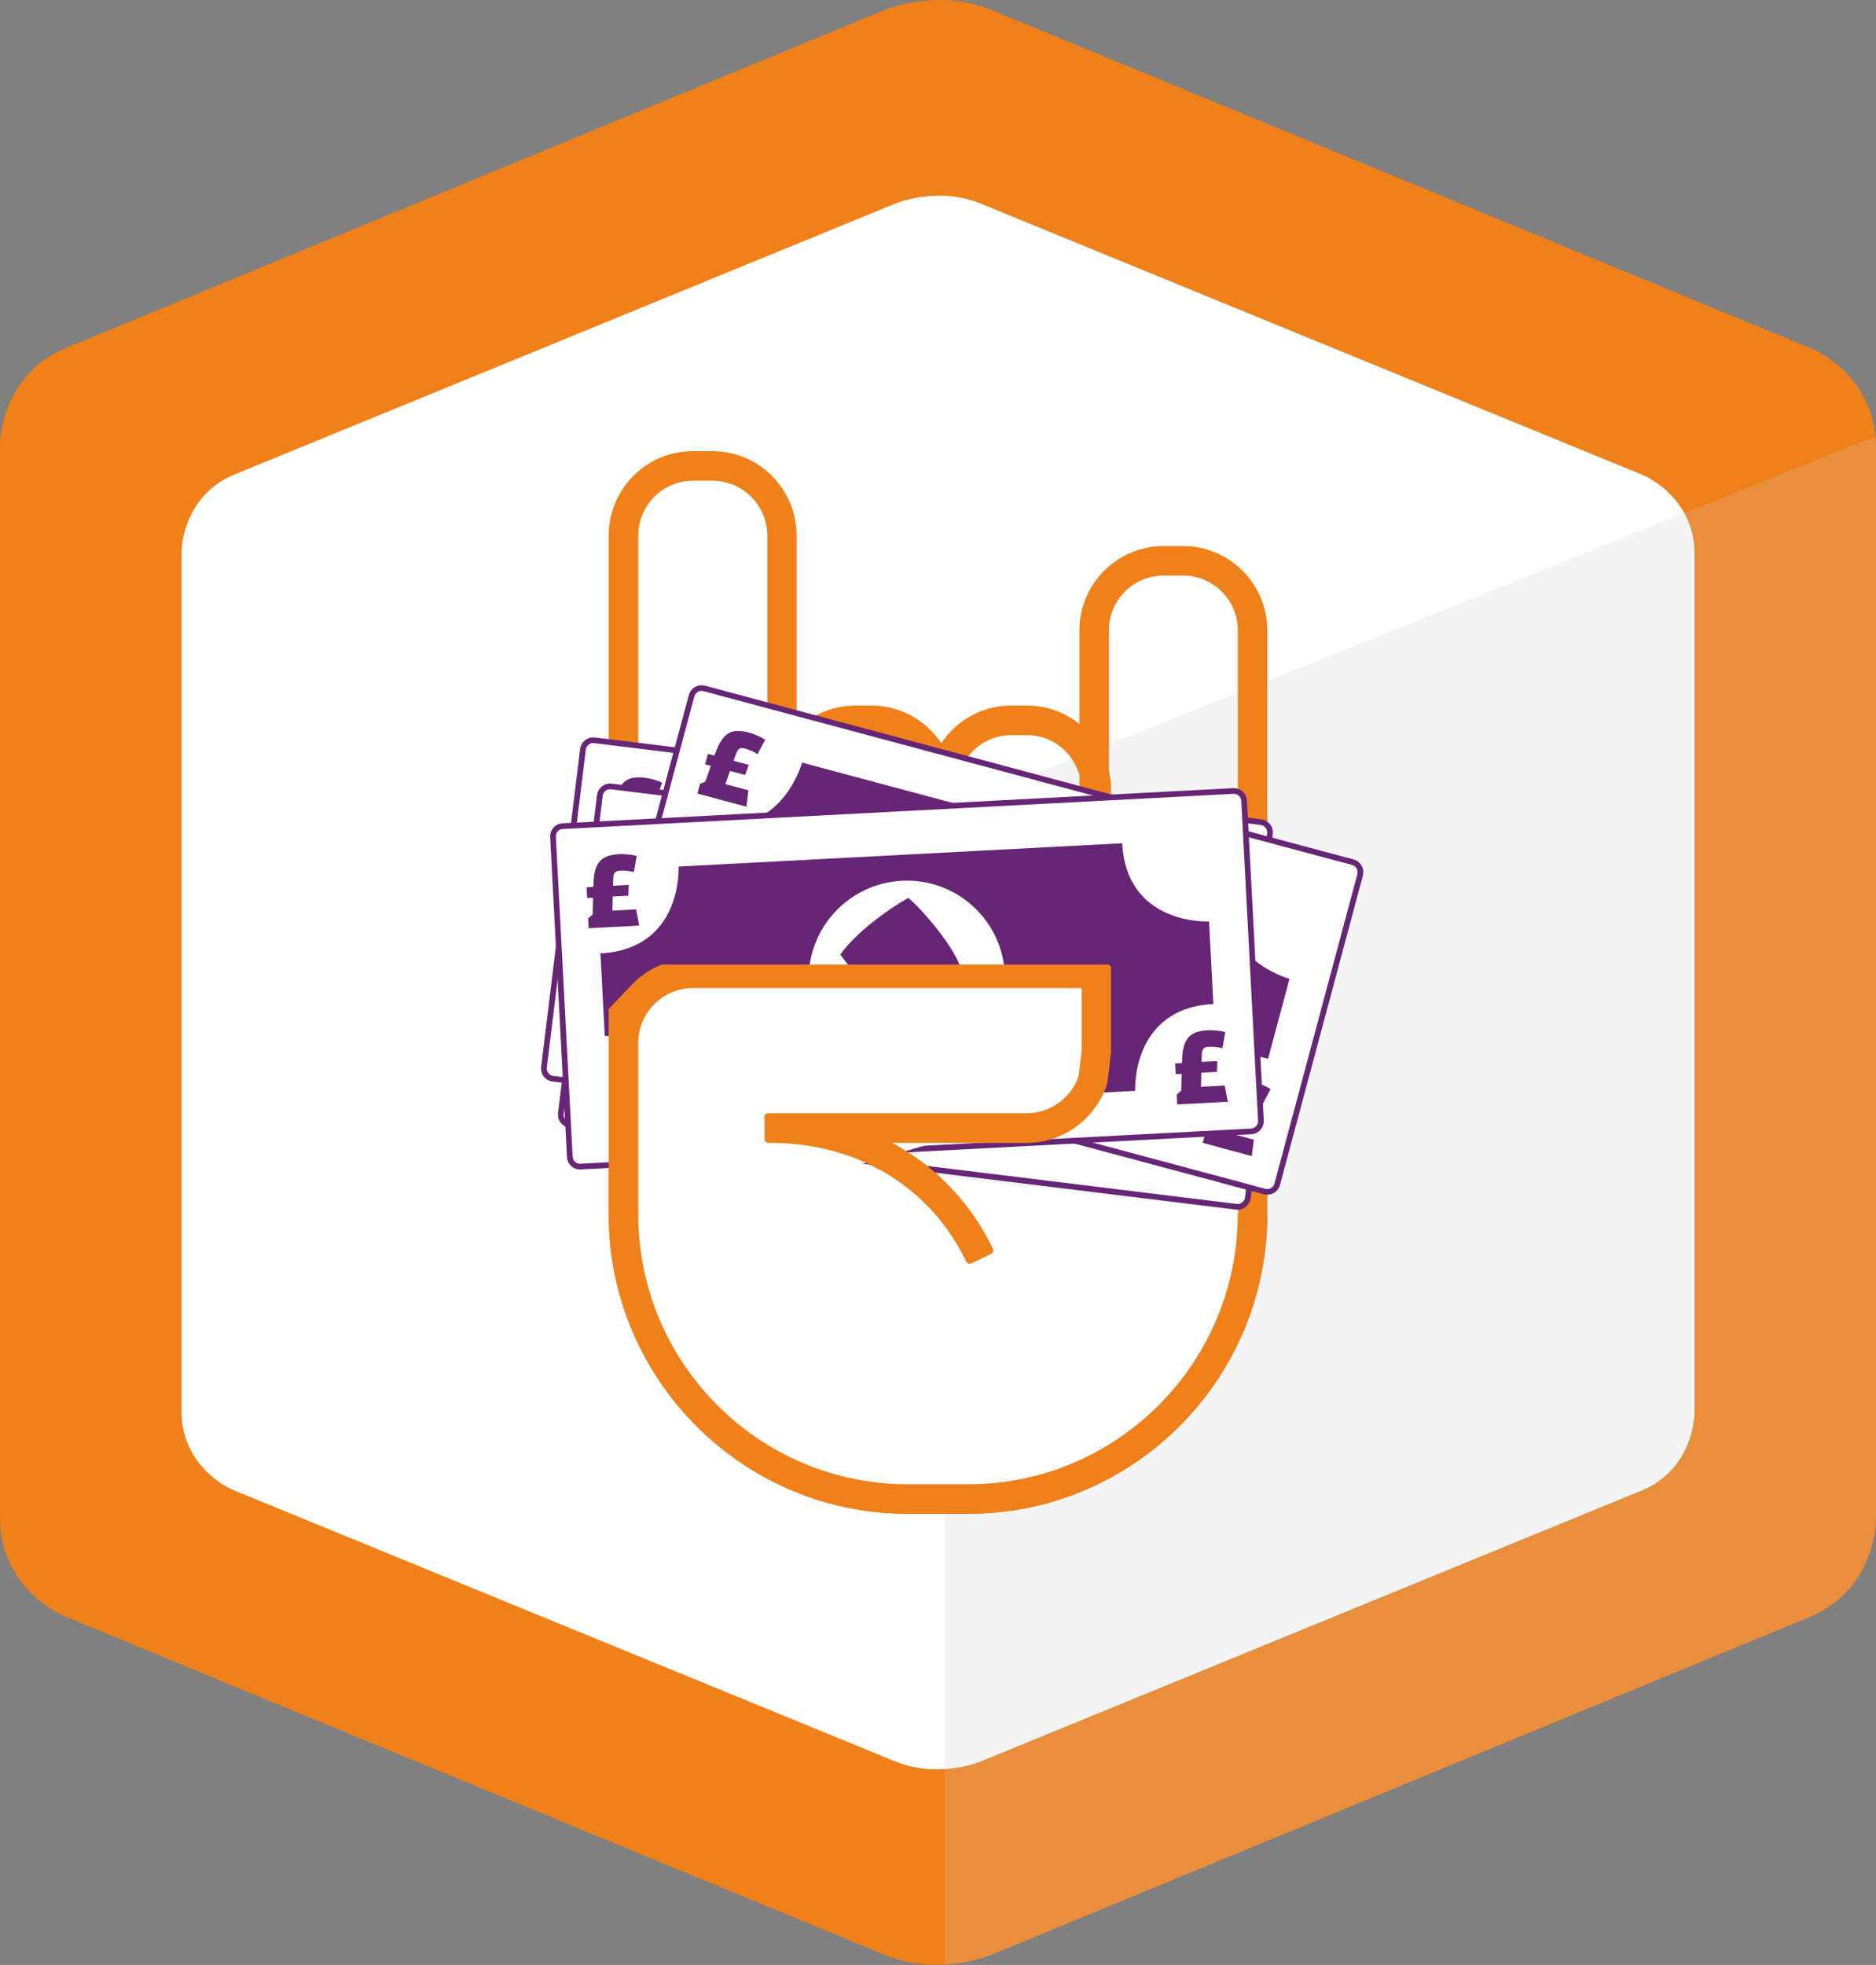 <?xml version="1.0" encoding="UTF-8"?><svg xmlns="http://www.w3.org/2000/svg" xmlns:xlink="http://www.w3.org/1999/xlink" viewBox="0 0 190.99 200"><rect x="0" y="0" width="190.99" height="200" fill="#808080" stroke="none"/><defs><style>.cls-1{clip-path:url(#clippath-11);}.cls-2{fill:#fff;}.cls-3{fill:#f0801a;}.cls-4{clip-path:url(#clippath-2);}.cls-5{clip-path:url(#clippath-13);}.cls-6{isolation:isolate;}.cls-7{stroke:#f0801a;stroke-linecap:round;stroke-linejoin:round;stroke-width:.74px;}.cls-7,.cls-8,.cls-9{fill:none;}.cls-10{clip-path:url(#clippath-6);}.cls-11{fill:#c7c7c7;}.cls-12{clip-path:url(#clippath-7);}.cls-13{clip-path:url(#clippath-1);}.cls-14{clip-path:url(#clippath-4);}.cls-15{clip-path:url(#clippath-12);}.cls-16{mix-blend-mode:multiply;opacity:.2;}.cls-8{stroke:#672575;stroke-width:.58px;}.cls-17{clip-path:url(#clippath-9);}.cls-18{clip-path:url(#clippath);}.cls-19{fill:#672575;}.cls-20{clip-path:url(#clippath-3);}.cls-21{clip-path:url(#clippath-8);}.cls-22{clip-path:url(#clippath-5);}.cls-23{clip-path:url(#clippath-10);}</style><clipPath id="clippath"><rect class="cls-9" width="190.99" height="200"/></clipPath><clipPath id="clippath-1"><rect class="cls-9" width="190.99" height="200"/></clipPath><clipPath id="clippath-2"><path class="cls-9" d="M95.47,0c-2.9,.03-5.08,.88-5.43,1.02L6.67,35.44c-5.26,2.17-6.67,7.32-6.67,10.01v109.09c0,5.73,4.19,8.99,6.67,10.01l83.37,34.41c1.86,.77,3.69,1.03,5.31,1.03,2.98,0,5.23-.88,5.6-1.03l83.37-34.41c5.26-2.17,6.67-7.32,6.67-10.01V45.45c0-5.73-4.19-8.99-6.67-10.01L100.95,1.02c-1.8-.74-3.58-1.01-5.15-1.02h-.32Z"/></clipPath><clipPath id="clippath-3"><path class="cls-9" d="M95.47,0c-2.9,.03-5.08,.87-5.43,1.02L6.67,35.44c-5.26,2.17-6.67,7.32-6.67,10.01v109.09c0,5.73,4.19,8.99,6.67,10.01l83.37,34.41c1.86,.77,3.69,1.03,5.31,1.03,2.98,0,5.23-.88,5.6-1.03l83.37-34.41c5.26-2.17,6.67-7.32,6.67-10.01V45.45c0-5.73-4.19-8.99-6.67-10.01L100.95,1.02c-1.8-.74-3.58-1.01-5.15-1.02h-.32Z"/></clipPath><clipPath id="clippath-4"><rect class="cls-9" x="78.04" y="30.12" width="131.88" height="172"/></clipPath><clipPath id="clippath-5"><path class="cls-9" d="M95.47,0c-2.9,.03-5.08,.88-5.43,1.02L6.67,35.44c-5.26,2.17-6.67,7.32-6.67,10.01v109.09c0,5.73,4.19,8.99,6.67,10.01l83.37,34.41c1.86,.77,3.69,1.03,5.31,1.03,2.98,0,5.23-.88,5.6-1.03l83.37-34.41c5.26-2.17,6.67-7.32,6.67-10.01V45.45c0-5.73-4.19-8.99-6.67-10.01L100.95,1.02c-1.8-.74-3.58-1.01-5.15-1.02h-.32Z"/></clipPath><clipPath id="clippath-6"><path class="cls-9" d="M59.35,76.26l-3.97,32.36c-.07,.57,.34,1.1,.92,1.17l67.85,8.33c.58,.07,1.1-.34,1.17-.92l3.97-32.36c.07-.58-.34-1.1-.92-1.17l-67.85-8.33s-.09,0-.13,0c-.53,0-.98,.39-1.05,.92"/></clipPath><clipPath id="clippath-7"><path class="cls-9" d="M95.47,0c-2.9,.03-5.08,.88-5.43,1.02L6.67,35.44c-5.26,2.17-6.67,7.32-6.67,10.01v109.09c0,5.73,4.19,8.99,6.67,10.01l83.37,34.41c1.86,.77,3.69,1.03,5.31,1.03,2.98,0,5.23-.88,5.6-1.03l83.37-34.41c5.26-2.17,6.67-7.32,6.67-10.01V45.45c0-5.73-4.19-8.99-6.67-10.01L100.95,1.02c-1.8-.74-3.58-1.01-5.15-1.02h-.32Z"/></clipPath><clipPath id="clippath-8"><path class="cls-9" d="M61.07,80.97l-3.97,32.36c-.07,.57,.34,1.1,.92,1.17l67.85,8.33c.58,.07,1.1-.34,1.17-.92l3.97-32.36c.07-.58-.34-1.1-.92-1.17l-67.85-8.33s-.09,0-.13,0c-.52,0-.98,.39-1.04,.92"/></clipPath><clipPath id="clippath-9"><path class="cls-9" d="M95.47,0c-2.9,.03-5.08,.88-5.43,1.02L6.67,35.44c-5.26,2.17-6.67,7.32-6.67,10.01v109.09c0,5.73,4.19,8.99,6.67,10.01l83.37,34.41c1.86,.77,3.69,1.03,5.31,1.03,2.98,0,5.23-.88,5.6-1.03l83.37-34.41c5.26-2.17,6.67-7.32,6.67-10.01V45.45c0-5.73-4.19-8.99-6.67-10.01L100.95,1.02c-1.8-.74-3.58-1.01-5.15-1.02h-.32Z"/></clipPath><clipPath id="clippath-10"><path class="cls-9" d="M70.41,70.81l-8.44,31.49c-.15,.56,.18,1.14,.75,1.29l66.03,17.69c.56,.15,1.14-.18,1.29-.74l8.44-31.49c.15-.56-.18-1.14-.74-1.29l-66.03-17.69c-.09-.02-.18-.03-.27-.03-.46,0-.89,.31-1.02,.78"/></clipPath><clipPath id="clippath-11"><path class="cls-9" d="M95.47,0c-2.9,.03-5.08,.88-5.43,1.02L6.67,35.44c-5.26,2.17-6.67,7.32-6.67,10.01v109.09c0,5.73,4.19,8.99,6.67,10.01l83.37,34.41c1.86,.77,3.69,1.03,5.31,1.03,2.98,0,5.23-.88,5.6-1.03l83.37-34.41c5.26-2.17,6.67-7.32,6.67-10.01V45.45c0-5.73-4.19-8.99-6.67-10.01L100.95,1.02c-1.8-.74-3.58-1.01-5.15-1.02h-.32Z"/></clipPath><clipPath id="clippath-12"><path class="cls-9" d="M125.55,80.5l-68.26,3.58c-.58,.03-1.03,.53-.99,1.11l1.71,32.56c.03,.58,.53,1.03,1.11,.99l68.26-3.58c.58-.03,1.03-.52,1-1.1l-1.71-32.56c-.03-.56-.49-1-1.05-1-.02,0-.04,0-.06,0"/></clipPath><clipPath id="clippath-13"><path class="cls-9" d="M95.47,0c-2.9,.03-5.08,.88-5.43,1.02L6.67,35.44c-5.26,2.17-6.67,7.32-6.67,10.01v109.09c0,5.73,4.19,8.99,6.67,10.01l83.37,34.41c1.86,.77,3.69,1.03,5.31,1.03,2.98,0,5.23-.88,5.6-1.03l83.37-34.41c5.26-2.17,6.67-7.32,6.67-10.01V45.45c0-5.73-4.19-8.99-6.67-10.01L100.95,1.02c-1.8-.74-3.58-1.01-5.15-1.02h-.32Z"/></clipPath></defs><g class="cls-6"><g id="Layer_1"><g class="cls-18"><g class="cls-13"><path class="cls-3" d="M184.32,35.44L100.95,1.02c-5.3-2.18-10.35-.23-10.9,0L6.67,35.44C1.41,37.62,0,42.76,0,45.45v109.09c0,5.73,4.19,8.99,6.67,10.01l83.37,34.41c1.86,.77,3.69,1.03,5.31,1.03,2.98,0,5.23-.88,5.6-1.03l83.37-34.41c5.26-2.17,6.67-7.32,6.67-10.01V45.45c0-5.73-4.19-8.99-6.67-10.01"/></g><g class="cls-4"><path class="cls-2" d="M167.13,48.3L99.89,20.74c-4.28-1.75-8.34-.19-8.79,0L23.86,48.3c-4.25,1.74-5.38,5.86-5.38,8.02v87.37c0,4.59,3.38,7.2,5.38,8.02l67.24,27.56c1.5,.62,2.98,.82,4.28,.82,2.41,0,4.22-.7,4.51-.82l67.24-27.56c4.25-1.74,5.38-5.86,5.38-8.02V56.32c0-4.59-3.38-7.2-5.38-8.02"/></g><g class="cls-20"><g class="cls-16"><g class="cls-14"><path class="cls-11" d="M191.76,158.57V46.3c0-.78-.17-1.45-.41-2.05l-89.21,35.83c-4.69,1.89-5.94,6.35-5.94,8.69v111.33c2.14-.03,3.73-.65,3.73-.65l88.09-35.42c2.61-1.05,3.38-3.28,3.62-4.54,.1-.54,.11-.92,.11-.92"/></g></g></g><g class="cls-22"><path class="cls-3" d="M126.38,123.6c0,15.35-12.46,27.84-27.78,27.84h-6.21c-15.32,0-27.78-12.49-27.78-27.84v-17.45c0-3.28,2.66-5.95,5.94-5.95h39.94v6.68l-.3,2.7c-.79,2.42-3.1,4.1-5.64,4.1h-25.6c-.26,0-.52,0-.76,0l.02,1.14v1.14h.69c3.39,.05,9.17,.84,14.26,5.11,2.33,1.96,4.2,4.38,5.57,7.2l2.04-.99c-1.5-3.11-3.57-5.78-6.15-7.95-1.75-1.47-3.57-2.55-5.36-3.37h15.29c3.56,0,6.78-2.39,7.84-5.8l.36-3.09v-6.87h0v-19.81c0-.65-.08-1.28-.23-1.89v-14.34c0-3.28,2.66-5.95,5.94-5.95h1.99c3.27,0,5.94,2.67,5.94,5.95v59.43ZM64.61,54.51c0-3.28,2.66-5.95,5.94-5.95h1.99c3.27,0,5.94,2.67,5.94,5.95v43.43h-7.92c-.29,0-.57,.01-.85,.04-.09,.01-.18,.03-.28,.04-.18,.03-.37,.05-.55,.09-.11,.02-.21,.06-.32,.08-.16,.04-.32,.08-.47,.13-.11,.03-.22,.08-.33,.12-.15,.05-.29,.1-.44,.17-.11,.05-.21,.1-.32,.15-.14,.07-.27,.13-.41,.2-.11,.06-.21,.12-.31,.19-.13,.08-.25,.15-.37,.24-.1,.07-.2,.15-.3,.22-.12,.09-.23,.17-.34,.26-.1,.08-.18,.17-.28,.25-.1,.1-.21,.19-.31,.3-.02,.02-.05,.04-.07,.07V54.51Zm16.57,25.89c0-3.28,2.66-5.95,5.93-5.95h1.59c3.27,0,5.94,2.67,5.94,5.95v17.54h-13.46v-17.54Zm15.85,0c0-3.28,2.66-5.95,5.94-5.95h1.59c2.74,0,5.02,1.88,5.71,4.4v19.08h-13.23v-17.54Zm23.42-24.45h-1.99c-4.52,0-8.2,3.69-8.2,8.22v10.34c-1.48-1.44-3.49-2.33-5.71-2.33h-1.59c-3.05,0-5.72,1.68-7.13,4.17-1.41-2.49-4.08-4.17-7.13-4.17h-1.59c-2.58,0-4.88,1.2-6.38,3.07v-20.74c0-4.53-3.68-8.22-8.2-8.22h-1.99c-4.52,0-8.2,3.69-8.2,8.22V123.6c0,16.6,13.48,30.11,30.05,30.11h6.21c16.57,0,30.05-13.51,30.05-30.11v-59.43c0-4.53-3.68-8.22-8.2-8.22"/><path class="cls-7" d="M126.38,123.6c0,15.35-12.46,27.84-27.78,27.84h-6.21c-15.32,0-27.78-12.49-27.78-27.84v-17.45c0-3.28,2.66-5.95,5.94-5.95h39.94v6.68l-.3,2.7c-.79,2.42-3.1,4.1-5.64,4.1h-25.6c-.26,0-.52,0-.76,0l.02,1.14v1.14h.69c3.39,.05,9.17,.84,14.26,5.11,2.33,1.96,4.2,4.38,5.57,7.2l2.04-.99c-1.5-3.11-3.57-5.78-6.15-7.95-1.75-1.47-3.57-2.55-5.36-3.37h15.29c3.56,0,6.78-2.39,7.84-5.8l.36-3.09v-6.87h0v-19.81c0-.65-.08-1.28-.23-1.89v-14.34c0-3.28,2.66-5.95,5.94-5.95h1.99c3.27,0,5.94,2.67,5.94,5.95v59.43ZM64.61,54.51c0-3.28,2.66-5.95,5.94-5.95h1.99c3.27,0,5.94,2.67,5.94,5.95v43.43h-7.92c-.29,0-.57,.01-.85,.04-.09,.01-.18,.03-.28,.04-.18,.03-.37,.05-.55,.09-.11,.02-.21,.06-.32,.08-.16,.04-.32,.08-.47,.13-.11,.03-.22,.08-.33,.12-.15,.05-.29,.1-.44,.17-.11,.05-.21,.1-.32,.15-.14,.07-.27,.13-.41,.2-.11,.06-.21,.12-.31,.19-.13,.08-.25,.15-.37,.24-.1,.07-.2,.15-.3,.22-.12,.09-.23,.17-.34,.26-.1,.08-.18,.17-.28,.25-.1,.1-.21,.19-.31,.3-.02,.02-.05,.04-.07,.07V54.51Zm16.57,25.89c0-3.28,2.66-5.95,5.93-5.95h1.59c3.27,0,5.94,2.67,5.94,5.95v17.54h-13.46v-17.54Zm15.85,0c0-3.28,2.66-5.95,5.94-5.95h1.59c2.74,0,5.02,1.88,5.71,4.4v19.08h-13.23v-17.54Zm23.42-24.45h-1.99c-4.52,0-8.2,3.69-8.2,8.22v10.34c-1.48-1.44-3.49-2.33-5.71-2.33h-1.59c-3.05,0-5.72,1.68-7.13,4.17-1.41-2.49-4.08-4.17-7.13-4.17h-1.59c-2.58,0-4.88,1.2-6.38,3.07v-20.74c0-4.53-3.68-8.22-8.2-8.22h-1.99c-4.52,0-8.2,3.69-8.2,8.22V123.6c0,16.6,13.48,30.11,30.05,30.11h6.21c16.57,0,30.05-13.51,30.05-30.11v-59.43c0-4.53-3.68-8.22-8.2-8.22Z"/><path class="cls-2" d="M60.52,75.35c-.58-.07-1.1,.34-1.17,.92l-3.97,32.36c-.07,.57,.34,1.1,.92,1.17l67.85,8.33c.58,.07,1.1-.34,1.17-.92l3.97-32.36c.07-.58-.34-1.1-.92-1.17l-67.85-8.33Z"/></g><g class="cls-10"><path class="cls-19" d="M71.43,81.46s-1.03,8.35-9.38,7.32l-1.03,8.35s8.35,1.03,7.33,9.38l44.88,5.51s1.03-8.35,9.38-7.33l1.03-8.35s-8.35-1.03-7.33-9.37l-44.88-5.51Z"/><path class="cls-2" d="M91.11,106.65c5.48,.67,10.46-3.22,11.13-8.7,.67-5.48-3.22-10.46-8.7-11.14-5.48-.67-10.46,3.22-11.14,8.7-.67,5.48,3.22,10.46,8.7,11.14"/><path class="cls-19" d="M97.79,97.53c-.57,1.04-1.94,1.97-2.36,2.72-2.44,4.29,1.43,3.91,1,7.38,.02-.19-7.98-3.07-8.86-3.46,.82-1.08,1.56-2.93,2.47-3.88-1.63-2.21-2.22-3.8-3.95-7.16,1.89-1.88,5.48-3.66,7.81-4.48,1.12,1.23,4.77,7.27,3.89,8.87"/><path class="cls-19" d="M64.01,84.69l.28-1.39,1.58,.19,.23-1.07-1.59-.19,.13-.61c.06-.34,.16-.56,.28-.67,.12-.11,.33-.15,.62-.11,.21,.03,.44,.08,.69,.15,.25,.07,.46,.15,.62,.23l.56-1.55c-.21-.11-.49-.21-.83-.31s-.66-.16-.95-.2c-.61-.08-1.11-.04-1.51,.1-.39,.14-.72,.42-.96,.81-.25,.4-.44,.95-.58,1.66l-.05,.25-.68-.08-.13,1.08,.6,.07-.33,1.67-.52,.31-.12,1.01,5.12,.63-.03-1.68-2.41-.3Z"/><path class="cls-19" d="M119.91,112.75l.28-1.39,1.58,.19,.23-1.07-1.59-.19,.13-.61c.06-.34,.16-.56,.28-.67,.12-.11,.33-.15,.62-.11,.21,.03,.44,.08,.69,.15,.25,.07,.46,.15,.62,.23l.56-1.55c-.21-.11-.49-.21-.83-.31-.34-.1-.66-.16-.95-.2-.61-.08-1.11-.04-1.51,.1-.39,.14-.72,.42-.96,.81-.25,.4-.44,.95-.58,1.66l-.05,.25-.68-.08-.13,1.08,.6,.07-.33,1.67-.52,.31-.12,1.01,5.12,.63-.03-1.68-2.41-.3Z"/></g><g class="cls-12"><path class="cls-8" d="M60.52,75.35c-.58-.07-1.1,.34-1.17,.92l-3.97,32.36c-.07,.57,.34,1.1,.92,1.17l67.85,8.33c.58,.07,1.1-.34,1.17-.92l3.97-32.36c.07-.58-.34-1.1-.92-1.17l-67.85-8.33Z"/><path class="cls-2" d="M62.24,80.05c-.58-.07-1.1,.34-1.17,.92l-3.97,32.36c-.07,.57,.34,1.1,.92,1.17l67.85,8.33c.58,.07,1.1-.34,1.17-.92l3.97-32.36c.07-.58-.34-1.1-.92-1.17l-67.85-8.33Z"/></g><g class="cls-21"><path class="cls-19" d="M73.15,86.16s-1.03,8.35-9.38,7.32l-1.03,8.35s8.35,1.03,7.33,9.38l44.88,5.51s1.03-8.35,9.38-7.33l1.03-8.35s-8.35-1.03-7.33-9.37l-44.88-5.51Z"/><path class="cls-2" d="M92.84,111.36c5.48,.67,10.46-3.22,11.13-8.7,.67-5.48-3.22-10.46-8.7-11.14-5.48-.67-10.46,3.22-11.14,8.7-.67,5.48,3.22,10.46,8.7,11.14"/><path class="cls-19" d="M99.51,102.23c-.57,1.04-1.94,1.97-2.36,2.72-2.44,4.29,1.43,3.91,1,7.38,.02-.19-7.98-3.07-8.86-3.46,.82-1.08,1.56-2.93,2.47-3.88-1.63-2.21-2.22-3.8-3.95-7.16,1.89-1.88,5.48-3.66,7.81-4.48,1.12,1.23,4.77,7.27,3.89,8.87"/><path class="cls-19" d="M65.74,89.4l.28-1.39,1.58,.19,.23-1.07-1.59-.19,.13-.61c.06-.34,.16-.56,.28-.67,.12-.11,.33-.15,.62-.11,.21,.03,.44,.08,.69,.15,.25,.07,.46,.15,.62,.23l.56-1.55c-.21-.11-.49-.21-.83-.31-.34-.1-.66-.16-.95-.2-.61-.08-1.11-.04-1.51,.1-.39,.14-.72,.42-.96,.81-.25,.4-.44,.95-.58,1.66l-.05,.25-.68-.08-.13,1.08,.6,.07-.33,1.67-.52,.31-.12,1.01,5.12,.63-.03-1.68-2.41-.3Z"/><path class="cls-19" d="M121.63,117.45l.28-1.39,1.58,.19,.23-1.07-1.59-.19,.13-.61c.06-.34,.16-.56,.28-.67,.12-.11,.33-.15,.62-.11,.21,.03,.44,.08,.69,.15,.25,.07,.46,.15,.62,.23l.56-1.55c-.21-.11-.49-.21-.83-.31-.34-.1-.66-.16-.95-.2-.61-.08-1.11-.04-1.51,.1-.39,.14-.72,.42-.96,.81-.25,.4-.44,.95-.58,1.66l-.05,.25-.68-.08-.13,1.08,.6,.07-.33,1.67-.52,.31-.12,1.01,5.12,.63-.03-1.68-2.41-.3Z"/></g><g class="cls-17"><path class="cls-8" d="M62.24,80.05c-.58-.07-1.1,.34-1.17,.92l-3.97,32.36c-.07,.57,.34,1.1,.92,1.17l67.85,8.33c.58,.07,1.1-.34,1.17-.92l3.97-32.36c.07-.58-.34-1.1-.92-1.17l-67.85-8.33Z"/><path class="cls-2" d="M71.7,70.07c-.56-.15-1.14,.18-1.29,.74l-8.44,31.49c-.15,.56,.18,1.14,.74,1.29l66.03,17.69c.56,.15,1.14-.18,1.29-.74l8.44-31.49c.15-.56-.18-1.14-.74-1.29l-66.03-17.69Z"/></g><g class="cls-23"><path class="cls-19" d="M81.65,77.63s-2.18,8.13-10.3,5.95l-2.18,8.13s8.13,2.18,5.95,10.3l43.68,11.7s2.18-8.13,10.3-5.95l2.18-8.13s-8.13-2.18-5.95-10.31l-43.68-11.7Z"/><path class="cls-2" d="M97.63,105.32c5.33,1.43,10.81-1.73,12.24-7.06,1.43-5.33-1.74-10.81-7.06-12.24-5.33-1.43-10.81,1.74-12.24,7.07-1.43,5.33,1.74,10.81,7.06,12.23"/><path class="cls-19" d="M105.51,97.22c-.72,.95-2.19,1.68-2.72,2.37-3.01,3.91,.87,4.07-.04,7.45,.05-.18-7.47-4.15-8.29-4.66,.97-.95,1.96-2.68,2.99-3.5-1.3-2.41-1.67-4.08-2.91-7.64,2.13-1.6,5.93-2.86,8.35-3.35,.94,1.37,3.71,7.86,2.62,9.33"/><path class="cls-19" d="M73.85,79.81l.47-1.34,1.54,.41,.37-1.03-1.55-.41,.21-.59c.11-.33,.23-.54,.37-.63,.14-.09,.35-.1,.63-.02,.2,.06,.42,.14,.66,.24,.23,.11,.43,.21,.58,.32l.77-1.46c-.2-.14-.46-.28-.78-.42-.32-.14-.63-.25-.92-.33-.59-.16-1.1-.19-1.51-.11-.41,.09-.77,.31-1.06,.67-.3,.36-.57,.88-.81,1.56l-.09,.24-.66-.18-.28,1.06,.58,.16-.56,1.61-.55,.23-.26,.98,4.99,1.34,.21-1.67-2.34-.63Z"/><path class="cls-19" d="M125.3,115.37l.47-1.34,1.54,.41,.37-1.03-1.55-.41,.21-.59c.11-.33,.23-.54,.37-.63,.14-.09,.35-.1,.63-.02,.2,.06,.42,.14,.66,.24,.23,.11,.43,.21,.58,.32l.77-1.46c-.2-.14-.46-.28-.78-.42-.32-.14-.63-.25-.92-.33-.59-.16-1.1-.19-1.51-.11-.41,.09-.77,.31-1.06,.67-.3,.36-.57,.88-.81,1.56l-.09,.24-.66-.18-.28,1.06,.58,.16-.56,1.61-.55,.23-.26,.98,4.99,1.34,.21-1.67-2.34-.63Z"/></g><g class="cls-1"><path class="cls-8" d="M71.7,70.07c-.56-.15-1.14,.18-1.29,.74l-8.44,31.49c-.15,.56,.18,1.14,.74,1.29l66.03,17.69c.56,.15,1.14-.18,1.29-.74l8.44-31.49c.15-.56-.18-1.14-.74-1.29l-66.03-17.69Z"/><path class="cls-2" d="M57.29,84.08c-.58,.03-1.03,.53-.99,1.11l1.71,32.56c.03,.58,.52,1.03,1.1,.99l68.26-3.58c.58-.03,1.03-.52,1-1.1l-1.71-32.56c-.03-.58-.53-1.03-1.11-.99l-68.26,3.58Z"/></g><g class="cls-15"><path class="cls-19" d="M69.09,88.2s.44,8.4-7.96,8.84l.44,8.4s8.4-.44,8.84,7.96l45.16-2.37s-.44-8.4,7.96-8.84l-.44-8.4s-8.4,.44-8.84-7.96l-45.16,2.37Z"/><path class="cls-2" d="M92.85,109.6c5.51-.29,9.74-4.99,9.45-10.5-.29-5.51-4.99-9.74-10.5-9.45-5.51,.29-9.74,4.99-9.46,10.5,.29,5.51,4.99,9.74,10.5,9.45"/><path class="cls-19" d="M97.84,99.45c-.39,1.13-1.57,2.28-1.86,3.09-1.65,4.65,2.08,3.6,2.27,7.09,0-.19-8.39-1.64-9.33-1.86,.62-1.21,1.03-3.15,1.76-4.25-1.99-1.89-2.85-3.36-5.13-6.36,1.53-2.18,4.76-4.55,6.91-5.77,1.31,1.01,5.95,6.33,5.37,8.06"/><path class="cls-19" d="M62.35,92.67l.03-1.42,1.59-.08,.04-1.1-1.6,.08,.02-.62c0-.35,.06-.58,.16-.71,.1-.13,.3-.2,.59-.21,.21-.01,.45,0,.7,.03,.26,.03,.47,.07,.65,.12l.29-1.63c-.23-.07-.52-.13-.87-.16-.35-.04-.68-.05-.97-.03-.61,.03-1.1,.15-1.47,.37-.37,.21-.63,.53-.81,.97-.17,.43-.27,1.01-.28,1.74v.25s-.7,.04-.7,.04l.06,1.09,.6-.03-.04,1.71-.46,.39,.05,1.01,5.15-.27-.32-1.65-2.43,.13Z"/><path class="cls-19" d="M122.27,110.6l.03-1.42,1.59-.08,.04-1.1-1.6,.08,.02-.62c0-.35,.06-.58,.16-.71,.1-.13,.3-.2,.59-.21,.21-.01,.45,0,.7,.03,.26,.03,.47,.07,.65,.12l.29-1.63c-.23-.07-.52-.13-.87-.16-.35-.04-.68-.05-.97-.03-.61,.03-1.1,.15-1.47,.37-.37,.21-.63,.53-.81,.97-.17,.43-.27,1.01-.28,1.74v.25s-.7,.04-.7,.04l.06,1.09,.6-.03-.04,1.71-.46,.39,.05,1.01,5.15-.27-.32-1.65-2.43,.13Z"/></g><g class="cls-5"><path class="cls-8" d="M57.29,84.08c-.58,.03-1.03,.53-.99,1.11l1.71,32.56c.03,.58,.52,1.03,1.1,.99l68.26-3.58c.58-.03,1.03-.52,1-1.1l-1.71-32.56c-.03-.58-.53-1.03-1.11-.99l-68.26,3.58Z"/><path class="cls-2" d="M62.34,102.88v20.72c0,16.6,13.48,30.11,30.05,30.11h6.21c16.57,0,30.05-13.51,30.05-30.11l-41.8-4.86,24.5-7.21,.08-12.97h-44.75l-4.34,4.32Z"/><path class="cls-3" d="M62.34,102.88v20.72c0,16.6,13.48,30.11,30.05,30.11h6.21c16.57,0,30.05-13.51,30.05-30.11h-2.27c0,15.35-12.46,27.84-27.78,27.84h-6.21c-15.32,0-27.78-12.49-27.78-27.84v-17.45c0-3.28,2.66-5.95,5.94-5.95h39.94v6.68l-.3,2.7c-.79,2.42-3.1,4.1-5.64,4.1h-25.6c-.26,0-.52,0-.76,0l.02,1.14v1.14h.69c3.39,.05,9.17,.84,14.26,5.11,2.33,1.96,4.2,4.38,5.56,7.2l2.04-.99c-1.5-3.11-3.57-5.78-6.15-7.95-1.75-1.47-3.57-2.55-5.36-3.37h15.29c3.56,0,6.78-2.39,7.84-5.8l.36-3.09v-6.87h0v-1.65h-45.32s-.08,.03-.12,.05c-.11,.05-.21,.1-.32,.15-.14,.07-.27,.13-.41,.2-.1,.06-.21,.12-.31,.19-.13,.08-.25,.15-.37,.24-.1,.07-.2,.15-.3,.22-.12,.09-.23,.17-.34,.26-.1,.08-.18,.17-.28,.25-.1,.1-.21,.19-.31,.3-.02,.02-.05,.04-.07,.07l-2.27,2.39Z"/><path class="cls-7" d="M62.34,102.88v20.72c0,16.6,13.48,30.11,30.05,30.11h6.21c16.57,0,30.05-13.51,30.05-30.11h-2.27c0,15.35-12.46,27.84-27.78,27.84h-6.21c-15.32,0-27.78-12.49-27.78-27.84v-17.45c0-3.28,2.66-5.95,5.94-5.95h39.94v6.68l-.3,2.7c-.79,2.42-3.1,4.1-5.64,4.1h-25.6c-.26,0-.52,0-.76,0l.02,1.14v1.14h.69c3.39,.05,9.17,.84,14.26,5.11,2.33,1.96,4.2,4.38,5.56,7.2l2.04-.99c-1.5-3.11-3.57-5.78-6.15-7.95-1.75-1.47-3.57-2.55-5.36-3.37h15.29c3.56,0,6.78-2.39,7.84-5.8l.36-3.09v-6.87h0v-1.65h-45.32s-.08,.03-.12,.05c-.11,.05-.21,.1-.32,.15-.14,.07-.27,.13-.41,.2-.1,.06-.21,.12-.31,.19-.13,.08-.25,.15-.37,.24-.1,.07-.2,.15-.3,.22-.12,.09-.23,.17-.34,.26-.1,.08-.18,.17-.28,.25-.1,.1-.21,.19-.31,.3-.02,.02-.05,.04-.07,.07l-2.27,2.39Z"/></g></g></g></g></svg>